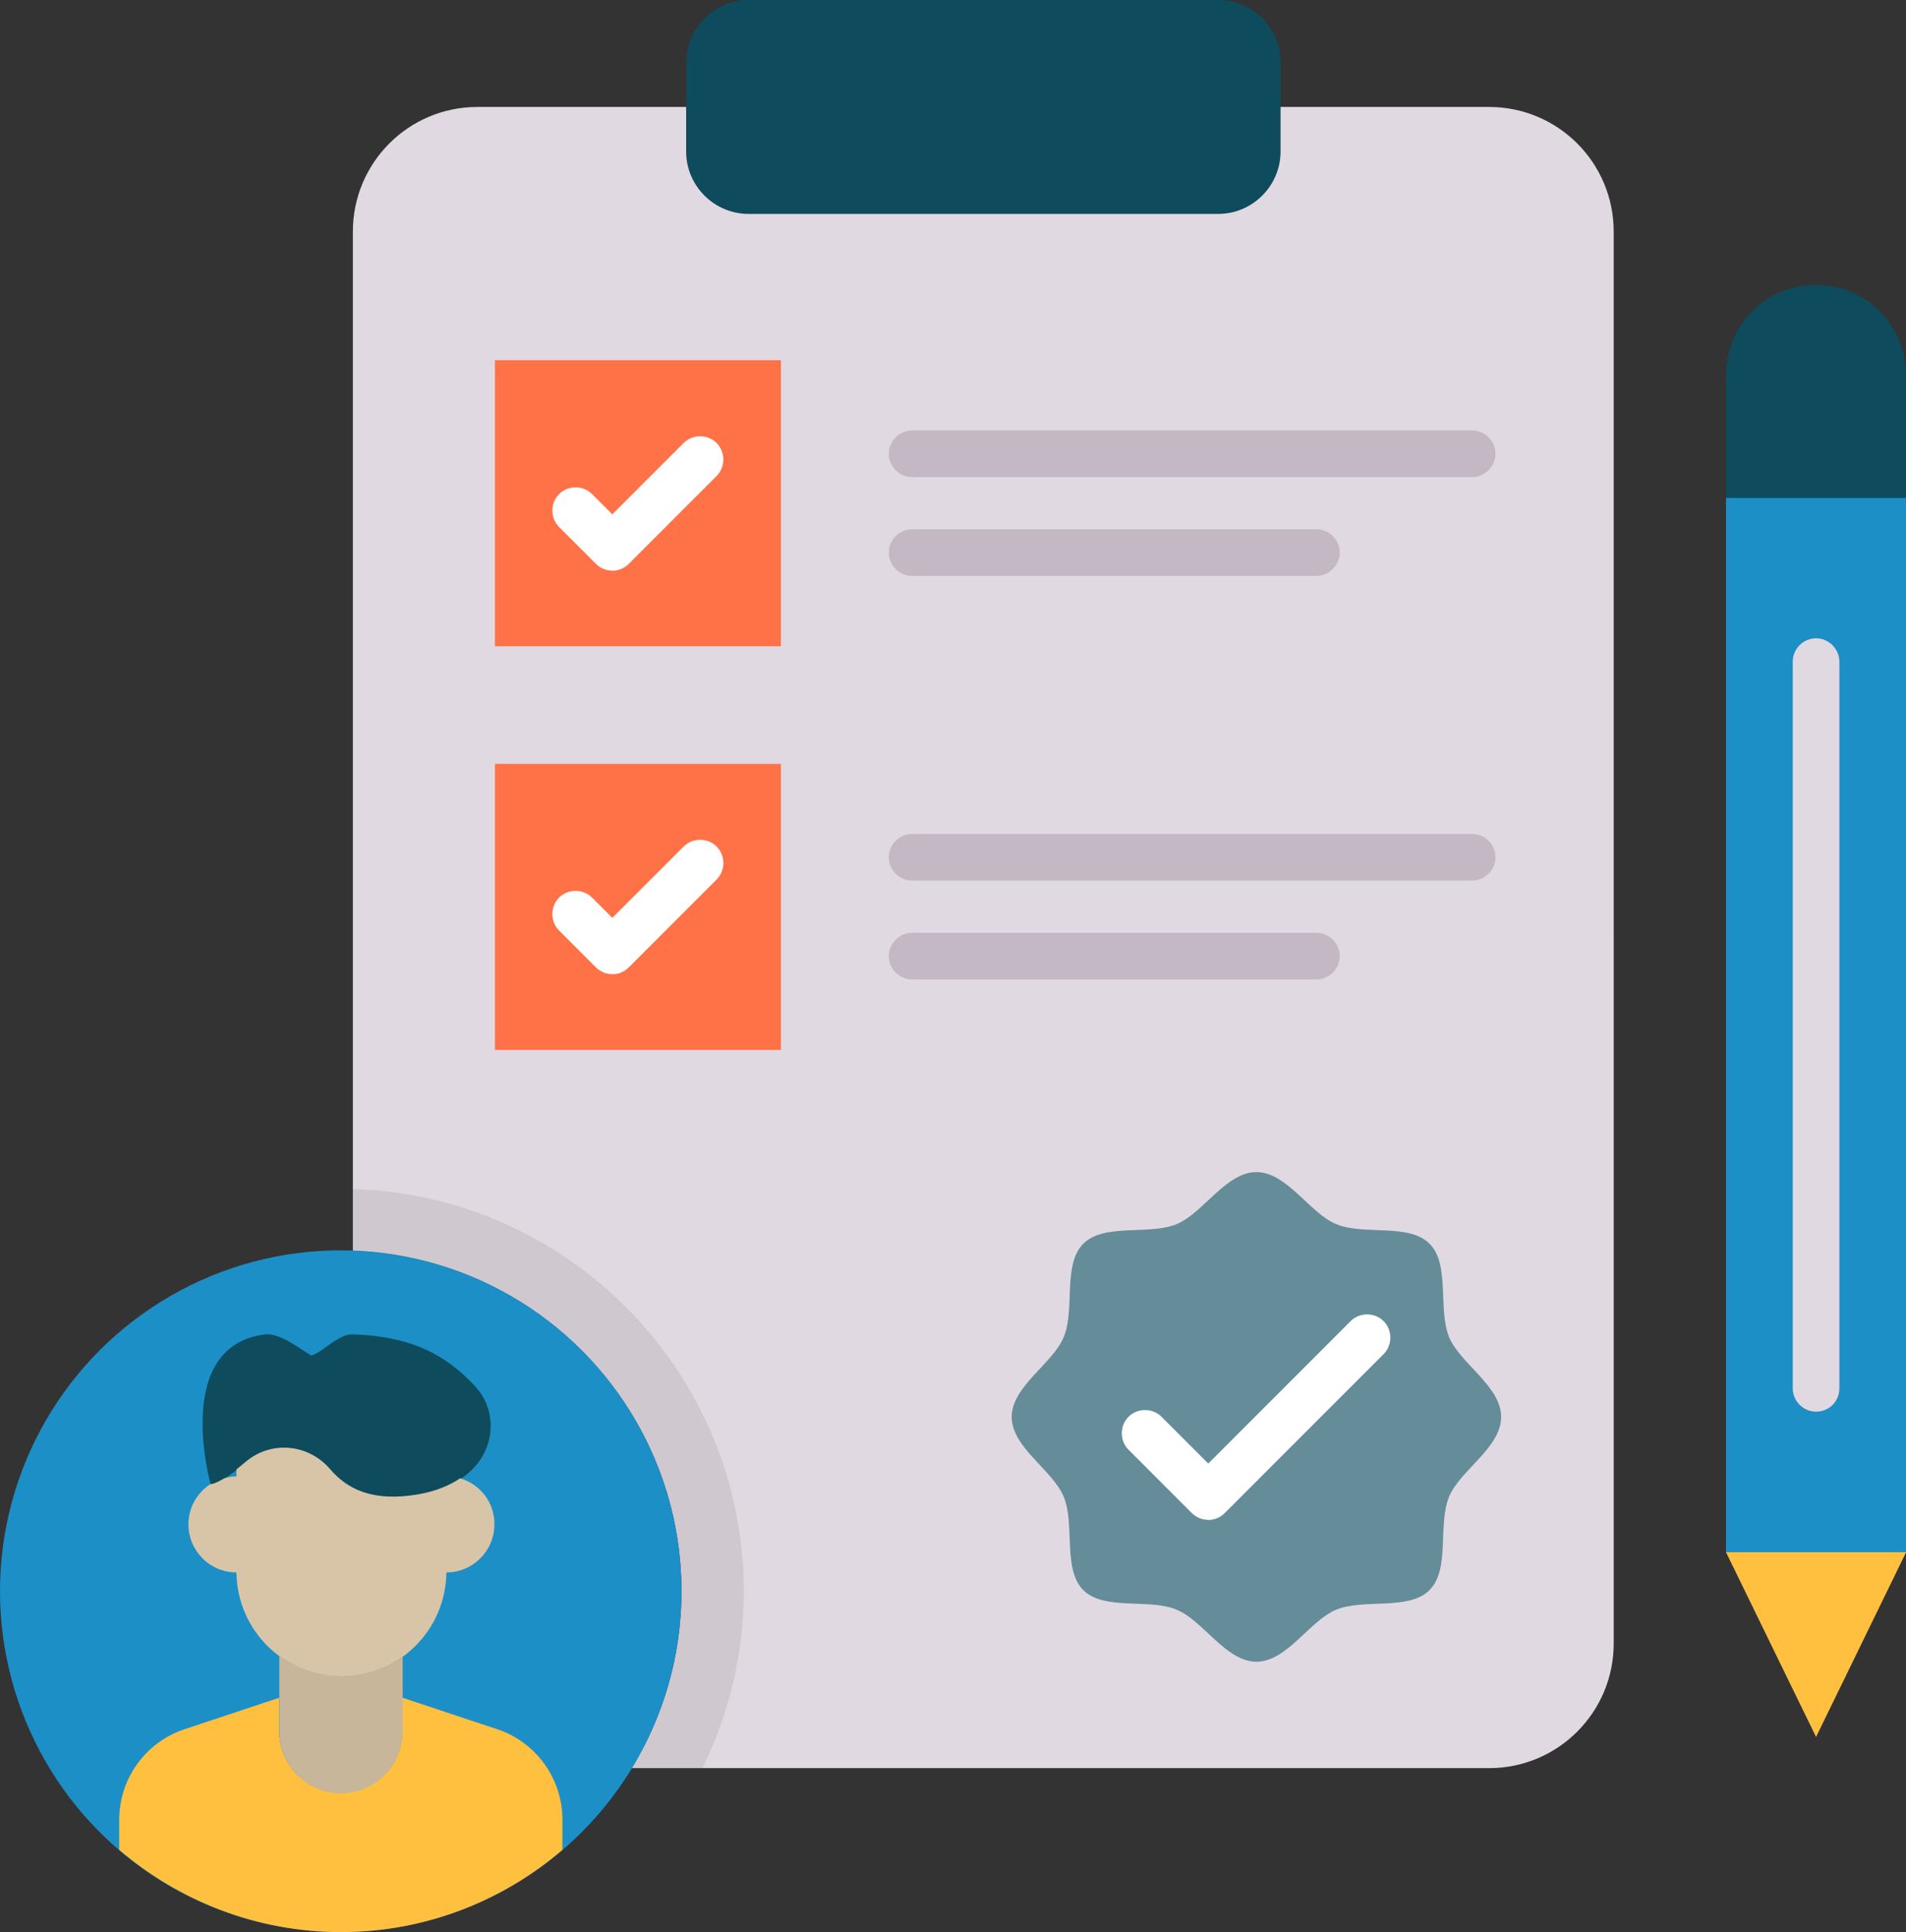 <?xml version="1.0" encoding="UTF-8"?>
<svg xmlns="http://www.w3.org/2000/svg" viewBox="0 0 138.17 140">
  <rect x="0" y="0" width="138.17" height="140" fill="#333333" stroke="none"/>
  <defs>
    <style>
      .cls-1 {
        fill: #fff;
      }

      .cls-2 {
        fill: #0e4b5c;
      }

      .cls-3 {
        isolation: isolate;
        opacity: .08;
      }

      .cls-4 {
        fill: #c7b69a;
      }

      .cls-5 {
        fill: #e1d9e1;
      }

      .cls-6 {
        fill: #ff7146;
      }

      .cls-7 {
        fill: #c3b8c3;
      }

      .cls-8 {
        fill: #658c99;
      }

      .cls-9 {
        fill: #1c8fc7;
      }

      .cls-10 {
        fill: #ffc040;
      }

      .cls-11 {
        fill: #d8c5a7;
      }
    </style>
  </defs>
  <g id="Capa_1" data-name="Capa 1" image-rendering="optimizeQuality" shape-rendering="geometricPrecision" text-rendering="geometricPrecision">
    <g>
      <path class="cls-2" d="M49.75,10.97V4.52c0-2.48,2.03-4.52,4.52-4.52h34.05c2.48,0,4.52,2.03,4.52,4.52v6.46c0,2.48-2.03,4.52-4.52,4.52H54.26c-2.51,0-4.52-2.03-4.52-4.52h0Z"/>
      <path class="cls-5" d="M107.96,7.75h-15.13v3.23c0,2.48-2.03,4.52-4.52,4.52H54.26c-2.48,0-4.52-2.03-4.52-4.52v-3.23h-15.13c-4.99,0-9.03,4.04-9.03,9.03V90.66c13.23,.47,23.82,11.31,23.82,24.66,0,4.7-1.33,9.08-3.61,12.8h62.16c4.99,0,9.03-4.04,9.03-9.03V16.78c0-4.99-4.04-9.03-9.03-9.03h0Z"/>
      <path class="cls-9" d="M125.12,36.06h13.05V112.47h-13.05V36.06Z"/>
      <path class="cls-2" d="M131.65,20.64c-3.61,0-6.53,2.91-6.53,6.53v8.9h13.05v-8.9c0-3.59-2.91-6.53-6.53-6.53Z"/>
      <path class="cls-10" d="M138.17,112.47h-13.05l6.53,13.39,6.53-13.39Z"/>
      <path class="cls-6" d="M35.88,26.1h20.73v20.73h-20.73V26.1Z"/>
      <g>
        <path class="cls-7" d="M106.72,34.57h-40.6c-.93,0-1.69-.77-1.69-1.69s.77-1.69,1.69-1.69h40.6c.93,0,1.69,.77,1.69,1.69s-.77,1.69-1.69,1.69Z"/>
        <path class="cls-7" d="M95.43,41.73h-29.31c-.93,0-1.69-.77-1.69-1.69s.77-1.69,1.69-1.69h29.31c.93,0,1.69,.77,1.69,1.69s-.77,1.69-1.69,1.69Z"/>
      </g>
      <path class="cls-6" d="M35.88,55.35h20.73v20.73h-20.73v-20.73Z"/>
      <g>
        <path class="cls-7" d="M106.72,63.81h-40.6c-.93,0-1.69-.77-1.69-1.69s.77-1.69,1.69-1.69h40.6c.93,0,1.69,.77,1.69,1.69s-.77,1.69-1.69,1.69Z"/>
        <path class="cls-7" d="M95.43,70.97h-29.31c-.93,0-1.69-.77-1.69-1.69s.77-1.69,1.69-1.69h29.31c.93,0,1.69,.77,1.69,1.69s-.77,1.69-1.69,1.69Z"/>
      </g>
      <circle class="cls-9" cx="24.7" cy="115.3" r="24.7"/>
      <path class="cls-10" d="M36.04,125.3l-6.86-2.28v2.42c0,2.46-2.01,4.47-4.47,4.47s-4.47-2.01-4.47-4.47v-2.42l-6.86,2.28c-2.85,.95-4.74,3.59-4.74,6.59v2.15c4.34,3.7,9.96,5.96,16.08,5.96s11.74-2.26,16.05-5.96v-2.15c.02-2.98-1.9-5.65-4.72-6.59h0Z"/>
      <path class="cls-2" d="M34.55,100.57c-2.48-2.75-5.26-3.75-8.94-3.88-1.08-.05-2.08,1.2-3.03,1.54-.54-.27-2.24-1.67-3.34-1.54-6.8,.81-3.97,10.86-3.97,10.86,.61-.07,1.56-.72,2.55-1.58,1.85-1.58,4.56-1.33,6.14,.52,1.22,1.45,3.09,2.39,6.44,1.81,5.53-.99,6.1-5.55,4.15-7.72Z"/>
      <path class="cls-11" d="M33.35,107.12c-.77,.52-1.74,.93-2.98,1.15-3.34,.59-5.19-.36-6.44-1.81-1.58-1.85-4.29-2.1-6.14-.52-.23,.18-.43,.36-.65,.54v.5c-.32,0-.59,.05-.88,.14-.38,.23-.75,.41-1.02,.43-.95,.61-1.58,1.69-1.58,2.91,0,1.92,1.56,3.48,3.48,3.48,.05,4.18,3.43,7.54,7.61,7.54s7.56-3.36,7.61-7.54c1.92,0,3.48-1.56,3.48-3.48,.02-1.6-1.04-2.91-2.48-3.34h0Z"/>
      <path class="cls-4" d="M24.77,121.46c-1.69,0-3.25-.59-4.52-1.51v5.51c0,2.46,2.01,4.47,4.47,4.47s4.47-2.01,4.47-4.47v-5.42c-1.26,.88-2.78,1.42-4.43,1.42Z"/>
      <path class="cls-8" d="M108.82,102.67c0,2.24-2.98,3.86-3.77,5.78-.84,2.01,.09,5.26-1.42,6.77-1.51,1.51-4.76,.59-6.77,1.42-1.94,.81-3.57,3.77-5.78,3.77s-3.86-2.98-5.78-3.77c-2.01-.84-5.26,.09-6.77-1.42-1.51-1.51-.59-4.76-1.42-6.77-.81-1.94-3.77-3.57-3.77-5.78s2.98-3.86,3.77-5.78c.84-2.01-.09-5.26,1.42-6.77,1.51-1.51,4.76-.59,6.77-1.42,1.94-.81,3.57-3.77,5.78-3.77s3.86,2.98,5.78,3.77c2.01,.84,5.26-.09,6.77,1.42s.59,4.76,1.42,6.77c.81,1.94,3.77,3.55,3.77,5.78Z"/>
      <path class="cls-1" d="M44.39,41.35c-.45,0-.88-.18-1.2-.5l-2.66-2.66c-.65-.65-.65-1.74,0-2.39,.65-.65,1.74-.65,2.39,0l1.47,1.47,5.17-5.17c.65-.65,1.74-.65,2.39,0,.65,.65,.65,1.74,0,2.39l-6.37,6.37c-.32,.32-.75,.5-1.2,.5h0Z"/>
      <path class="cls-1" d="M44.39,70.59c-.45,0-.88-.18-1.2-.5l-2.66-2.66c-.65-.65-.65-1.74,0-2.39s1.74-.65,2.39,0l1.47,1.47,5.17-5.17c.65-.65,1.74-.65,2.39,0,.65,.65,.65,1.74,0,2.39l-6.37,6.37c-.32,.32-.75,.5-1.2,.5h0Z"/>
      <path class="cls-1" d="M87.59,110.13c-.45,0-.88-.18-1.2-.5l-4.58-4.58c-.65-.65-.65-1.74,0-2.39s1.74-.65,2.39,0l3.39,3.39,10.32-10.32c.65-.65,1.74-.65,2.39,0s.65,1.74,0,2.39l-11.52,11.52c-.32,.32-.75,.5-1.2,.5h0Z"/>
      <path class="cls-5" d="M131.65,102.29c-.93,0-1.69-.77-1.69-1.69V47.94c0-.93,.77-1.69,1.69-1.69s1.69,.77,1.69,1.69v52.66c0,.95-.75,1.69-1.69,1.69Z"/>
      <path class="cls-3" d="M25.58,86.15v4.52c13.23,.47,23.82,11.31,23.82,24.66,0,4.7-1.33,9.08-3.61,12.8h5.13c1.9-3.88,3-8.22,3-12.8,0-15.83-12.65-28.72-28.34-29.17Z"/>
    </g>
  </g>
</svg>